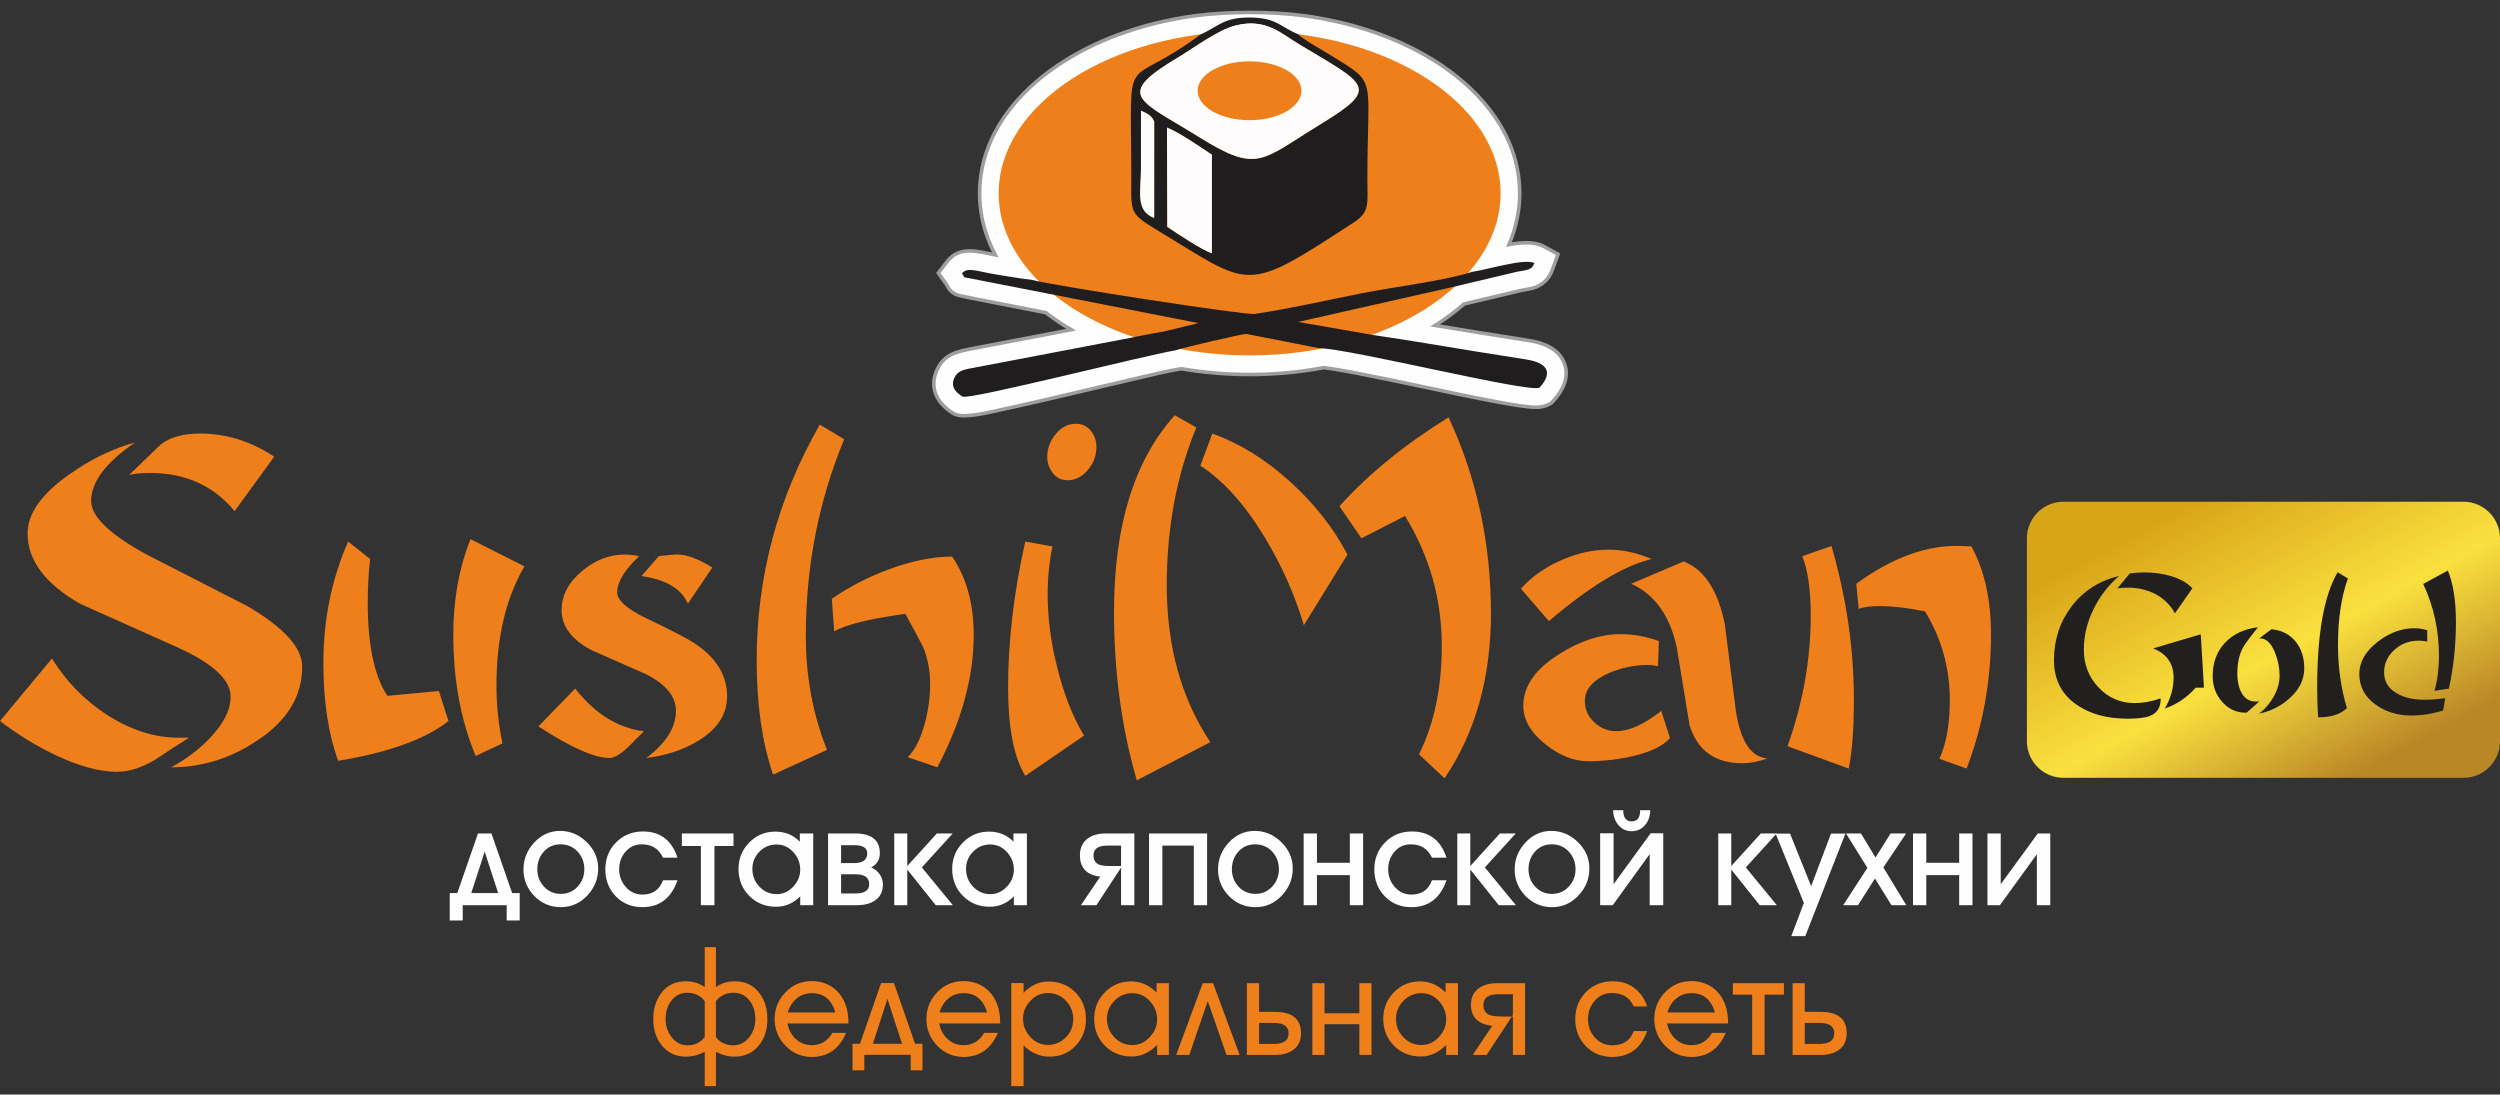 <svg width="201" height="88" viewBox="0 0 201 88" fill="none" xmlns="http://www.w3.org/2000/svg">
<rect x="0" y="0" width="201" height="88" fill="#333333" stroke="none"/>
<path fill-rule="evenodd" clip-rule="evenodd" d="M121.321 19.659C122.374 19.472 123.397 19.417 124.107 19.806L125.269 20.442L124.811 21.685C124.633 22.169 124.341 22.578 123.906 22.864C123.354 23.228 122.881 23.227 122.282 23.355L117.714 24.438C116.986 25.074 116.203 25.649 115.39 26.163C116.558 26.355 117.726 26.55 118.895 26.738C120.245 26.955 121.596 27.168 122.947 27.382C124.092 27.564 125.327 28.029 125.773 29.206C126.195 30.319 125.66 31.386 124.916 32.202L124.734 32.401L124.496 32.527C123.924 32.828 123.212 32.751 122.593 32.674C121.867 32.585 121.138 32.453 120.419 32.32C118.415 31.947 116.416 31.517 114.421 31.097C112.658 30.726 110.894 30.35 109.125 30.01C108.46 29.882 107.793 29.758 107.124 29.655C106.913 29.622 106.679 29.584 106.448 29.558C104.464 29.933 102.447 30.11 100.472 30.11C98.658 30.11 96.809 29.961 94.983 29.646L94.809 29.674C93.763 29.847 92.669 30.122 91.635 30.361C89.93 30.755 88.227 31.161 86.523 31.561C84.579 32.019 82.632 32.478 80.679 32.899C79.83 33.082 77.727 33.624 76.91 33.349L76.741 33.291L76.589 33.197C75.348 32.425 74.676 31.186 75.336 29.734C75.904 28.483 76.938 28.264 78.153 28.032L86.121 26.509C85.419 26.097 84.734 25.639 84.082 25.137L77.84 23.916L77.821 23.912C77.037 23.738 76.53 23.745 76.098 22.881C76.095 22.875 76.091 22.87 76.087 22.864L75.447 21.946L76.125 21.055C77.146 19.714 78.655 20.237 80.024 20.495C79.54 19.583 79.175 18.605 78.963 17.562C78.827 16.897 78.759 16.22 78.759 15.541C78.759 14.863 78.827 14.186 78.963 13.521C79.783 9.486 82.892 6.414 86.354 4.438C89.316 2.747 92.703 1.722 96.128 1.261C98.771 0.918 102.177 0.91 104.78 1.256C108.217 1.715 111.618 2.742 114.589 4.438C118.051 6.414 121.16 9.486 121.981 13.521C122.116 14.186 122.185 14.863 122.185 15.541C122.185 16.22 122.116 16.897 121.981 17.562C121.832 18.293 121.608 18.992 121.321 19.659Z" fill="#FEFEFE" stroke="#9D9E9E" stroke-width="0.288" stroke-miterlimit="22.926"/>
<path fill-rule="evenodd" clip-rule="evenodd" d="M100.47 2.509C111.613 2.509 120.646 8.343 120.646 15.541C120.646 22.739 111.613 28.574 100.47 28.574C89.327 28.574 80.294 22.739 80.294 15.541C80.294 8.343 89.327 2.509 100.47 2.509Z" fill="#EF7F1A"/>
<path fill-rule="evenodd" clip-rule="evenodd" d="M93.826 10.258C94.702 10.583 96.663 11.925 97.436 12.435L97.436 20.36C96.642 20.114 94.643 18.764 93.85 18.243L93.826 10.258ZM92.796 17.522C91.27 16.954 91.732 15.392 91.734 13.62C91.735 12.046 91.731 10.47 91.735 8.897C92.169 9.104 92.574 9.245 92.798 9.772L92.796 17.522ZM99.374 2.045C101.773 1.457 102.969 2.671 104.497 3.589C109.879 6.825 111.008 7.035 106.202 9.965C101.349 12.924 101.158 13.976 96.401 11.015C91.523 7.98 89.533 7.706 94.787 4.572C96.02 3.837 97.899 2.406 99.374 2.045ZM96.511 2.777C90.136 7.548 90.962 3.295 90.952 14.289C90.949 17.577 90.728 17.074 94.421 19.348C100.656 23.187 100.538 23.306 108.899 17.846C110.147 17.03 109.94 16.313 109.937 14.457C109.927 5.961 110.83 6.82 106.988 4.442C106.293 4.012 104.849 3.22 104.36 2.75C102.929 2.164 102.667 1.427 100.489 1.409C98.331 1.391 97.939 2.156 96.511 2.777Z" fill="#201D1E"/>
<path fill-rule="evenodd" clip-rule="evenodd" d="M118.343 21.859C116.235 22.561 112.002 23.079 109.597 23.556C106.748 24.121 103.72 24.815 100.891 25.237C100.095 25.356 84.351 22.909 83.005 22.51C81.993 22.39 80.986 22.211 80.019 22.055C78.554 21.818 77.764 21.436 77.345 21.986C77.657 22.432 77.279 22.218 78.152 22.412L84.974 23.746L96.36 25.977L93.589 26.646C92.7 26.816 91.848 26.956 90.966 27.148L78.439 29.541C77.57 29.699 77.007 29.767 76.733 30.37C76.383 31.14 76.9 31.582 77.398 31.892C78.103 32.13 92.062 28.569 94.557 28.158C94.948 27.984 99.705 26.891 100.184 26.844L106.028 27.989C108.552 28.03 122.929 31.614 123.778 31.167C124.98 29.848 124.262 29.147 122.704 28.9C121.328 28.682 120.036 28.479 118.649 28.256C115.918 27.816 113.254 27.349 110.527 26.955L104.361 25.885L116.72 23.094L121.941 21.856C122.723 21.687 123.138 21.774 123.367 21.154C122.604 20.736 119.518 21.701 118.343 21.859Z" fill="#201D1E"/>
<path fill-rule="evenodd" clip-rule="evenodd" d="M99.244 5.321C100.234 4.988 100.675 4.872 101.876 5.192C103.84 5.717 104.714 7.038 103.519 8.448C102.929 9.143 102.616 9.096 101.638 9.375C98.674 10.22 95.865 8.198 97.293 6.252C98.119 5.126 98.172 5.683 99.244 5.321ZM99.375 2.045C97.9 2.406 96.021 3.837 94.787 4.572C89.533 7.706 91.524 7.98 96.401 11.016C101.159 13.976 101.35 12.924 106.203 9.965C111.008 7.035 109.88 6.825 104.498 3.589C102.97 2.671 101.774 1.457 99.375 2.045Z" fill="#FEFCFD"/>
<path fill-rule="evenodd" clip-rule="evenodd" d="M93.851 18.243C94.643 18.764 96.642 20.114 97.436 20.36L97.436 12.435C96.663 11.925 94.702 10.583 93.827 10.258L93.851 18.243Z" fill="#FEFCFD"/>
<path fill-rule="evenodd" clip-rule="evenodd" d="M92.796 17.522L92.798 9.771C92.574 9.245 92.169 9.104 91.736 8.897C91.731 10.47 91.735 12.046 91.734 13.62C91.733 15.392 91.27 16.954 92.796 17.522Z" fill="#FCFCFC"/>
<path fill-rule="evenodd" clip-rule="evenodd" d="M100.462 4.932C102.767 4.932 104.635 5.991 104.635 7.297C104.635 8.603 102.767 9.662 100.462 9.662C98.158 9.662 96.29 8.603 96.29 7.297C96.29 5.991 98.158 4.932 100.462 4.932Z" fill="#EF7F1A"/>
<path d="M36.158 71.8H36.766L38.431 67.008H39.511L41.176 71.8H41.783V74.005H40.737V72.779H37.204V74.005H36.158V71.8ZM38.971 68.47L37.891 71.8H40.05L38.971 68.47ZM43.2 69.888C43.2 70.435 43.38 70.902 43.74 71.288C44.1 71.674 44.55 71.868 45.09 71.868C45.63 71.868 46.08 71.673 46.44 71.283C46.8 70.893 46.98 70.428 46.98 69.888C46.98 69.333 46.8 68.86 46.44 68.47C46.08 68.08 45.623 67.885 45.068 67.885C44.52 67.885 44.072 68.08 43.724 68.47C43.375 68.86 43.2 69.333 43.2 69.888ZM48.094 69.82C48.094 70.653 47.801 71.38 47.216 72.003C46.632 72.625 45.923 72.936 45.09 72.936C44.258 72.936 43.549 72.638 42.964 72.042C42.379 71.446 42.087 70.731 42.087 69.899C42.087 69.082 42.376 68.362 42.953 67.739C43.53 67.117 44.224 66.805 45.034 66.805C45.844 66.805 46.556 67.105 47.172 67.705C47.786 68.305 48.094 69.01 48.094 69.82ZM53.302 70.776H54.472C53.97 72.216 53.029 72.936 51.649 72.936C50.786 72.936 50.074 72.646 49.511 72.065C48.949 71.483 48.668 70.761 48.668 69.899C48.668 69.037 48.956 68.313 49.534 67.728C50.111 67.143 50.831 66.85 51.694 66.85C53.081 66.85 54.007 67.552 54.472 68.954H53.302C52.972 68.242 52.406 67.885 51.604 67.885C51.071 67.885 50.634 68.082 50.293 68.478C49.952 68.871 49.781 69.344 49.781 69.893C49.781 70.435 49.959 70.91 50.316 71.315C50.672 71.721 51.116 71.924 51.649 71.924C52.474 71.924 53.025 71.541 53.302 70.776ZM57.442 72.779H56.351V68.02H54.821V67.008H58.972V68.02H57.442V72.779ZM60.491 69.865C60.491 70.42 60.682 70.897 61.063 71.294C61.445 71.691 61.908 71.89 62.454 71.89C62.955 71.89 63.393 71.69 63.772 71.288C64.149 70.887 64.338 70.431 64.338 69.921C64.338 69.389 64.153 68.918 63.783 68.51C63.412 68.101 62.962 67.897 62.431 67.897C61.893 67.897 61.436 68.09 61.057 68.476C60.68 68.862 60.491 69.325 60.491 69.865ZM65.384 72.779H64.338V72.07C63.785 72.625 63.136 72.903 62.396 72.903C61.535 72.903 60.817 72.612 60.242 72.031C59.666 71.45 59.377 70.728 59.377 69.865C59.377 69.033 59.664 68.324 60.238 67.739C60.812 67.154 61.511 66.862 62.336 66.862C63.131 66.862 63.787 67.132 64.305 67.672V67.008H65.384V72.779ZM66.577 72.779V67.008H68.725C70.068 67.008 70.739 67.54 70.739 68.605C70.739 69.115 70.507 69.494 70.042 69.742C70.319 69.854 70.546 70.036 70.722 70.287C70.898 70.538 70.987 70.81 70.987 71.103C70.987 71.688 70.769 72.123 70.334 72.408C69.967 72.655 69.475 72.779 68.861 72.779H66.577ZM68.669 67.953H67.623V69.393H68.669C69.374 69.393 69.727 69.13 69.727 68.605C69.727 68.17 69.374 67.953 68.669 67.953ZM67.623 70.293V71.834H68.782C69.517 71.834 69.884 71.587 69.884 71.091C69.884 70.559 69.517 70.293 68.782 70.293H67.623ZM72.944 72.779H71.898V67.008H72.944V69.629L75.325 67.008H76.6L74.114 69.742L76.612 72.779H75.235L72.944 69.91V72.779ZM77.669 69.865C77.669 70.42 77.86 70.897 78.241 71.294C78.623 71.691 79.086 71.89 79.632 71.89C80.133 71.89 80.571 71.69 80.95 71.288C81.327 70.887 81.516 70.431 81.516 69.921C81.516 69.389 81.331 68.918 80.961 68.51C80.59 68.101 80.14 67.897 79.609 67.897C79.072 67.897 78.614 68.09 78.235 68.476C77.858 68.862 77.669 69.325 77.669 69.865ZM82.562 72.779H81.516V72.07C80.963 72.625 80.314 72.903 79.574 72.903C78.713 72.903 77.995 72.612 77.42 72.031C76.844 71.45 76.555 70.728 76.555 69.865C76.555 69.033 76.842 68.324 77.416 67.739C77.99 67.154 78.689 66.862 79.514 66.862C80.309 66.862 80.965 67.132 81.483 67.672V67.008H82.562V72.779ZM88.154 72.779H86.905L88.457 70.484C87.37 70.349 86.826 69.779 86.826 68.774C86.826 68.174 87.036 67.72 87.456 67.413C87.824 67.143 88.319 67.008 88.941 67.008H91.202V72.779H90.133V69.753L88.154 72.779ZM90.133 69.629V67.987H89.02C88.285 67.987 87.917 68.249 87.917 68.774C87.917 69.156 88.079 69.408 88.401 69.528C88.581 69.595 88.903 69.629 89.368 69.629H90.133ZM93.452 67.987V72.779H92.383V67.008H97.052V72.779H95.983V67.987H93.452ZM99.043 69.888C99.043 70.435 99.223 70.902 99.583 71.288C99.943 71.674 100.393 71.868 100.933 71.868C101.473 71.868 101.923 71.673 102.283 71.283C102.643 70.893 102.823 70.428 102.823 69.888C102.823 69.333 102.643 68.86 102.283 68.47C101.923 68.08 101.466 67.885 100.911 67.885C100.363 67.885 99.915 68.08 99.566 68.47C99.218 68.86 99.043 69.333 99.043 69.888ZM103.937 69.82C103.937 70.653 103.644 71.38 103.059 72.003C102.474 72.625 101.766 72.936 100.933 72.936C100.101 72.936 99.392 72.638 98.807 72.042C98.222 71.446 97.93 70.731 97.93 69.899C97.93 69.082 98.218 68.362 98.796 67.739C99.373 67.117 100.067 66.805 100.877 66.805C101.687 66.805 102.399 67.105 103.014 67.705C103.629 68.305 103.937 69.01 103.937 69.82ZM105.883 70.36V72.779H104.814V67.008H105.883V69.37H108.527V67.008H109.595V72.779H108.527V70.36H105.883ZM115.13 70.776H116.3C115.797 72.216 114.856 72.936 113.476 72.936C112.614 72.936 111.901 72.646 111.339 72.065C110.776 71.483 110.495 70.761 110.495 69.899C110.495 69.037 110.784 68.313 111.361 67.728C111.939 67.143 112.659 66.85 113.521 66.85C114.909 66.85 115.835 67.552 116.3 68.954H115.13C114.8 68.242 114.234 67.885 113.431 67.885C112.899 67.885 112.462 68.082 112.121 68.478C111.779 68.871 111.609 69.344 111.609 69.893C111.609 70.435 111.787 70.91 112.143 71.315C112.499 71.721 112.944 71.924 113.476 71.924C114.301 71.924 114.852 71.541 115.13 70.776ZM118.212 72.779H117.166V67.008H118.212V69.629L120.593 67.008H121.869L119.382 69.742L121.88 72.779H120.503L118.212 69.91V72.779ZM122.892 69.888C122.892 70.435 123.072 70.902 123.432 71.288C123.792 71.674 124.242 71.868 124.782 71.868C125.322 71.868 125.772 71.673 126.132 71.283C126.492 70.893 126.672 70.428 126.672 69.888C126.672 69.333 126.492 68.86 126.132 68.47C125.772 68.08 125.315 67.885 124.76 67.885C124.212 67.885 123.764 68.08 123.415 68.47C123.067 68.86 122.892 69.333 122.892 69.888ZM127.786 69.82C127.786 70.653 127.493 71.38 126.908 72.003C126.323 72.625 125.615 72.936 124.782 72.936C123.95 72.936 123.241 72.638 122.656 72.042C122.071 71.446 121.778 70.731 121.778 69.899C121.778 69.082 122.067 68.362 122.645 67.739C123.222 67.117 123.916 66.805 124.726 66.805C125.536 66.805 126.248 67.105 126.863 67.705C127.478 68.305 127.786 69.01 127.786 69.82ZM129.664 72.779H128.652V66.997H129.732V71.091L132.713 66.997H133.726V72.779H132.634V68.673L129.664 72.779ZM129.698 65.141H130.508C130.508 65.74 130.737 66.04 131.194 66.04C131.644 66.04 131.869 65.74 131.869 65.141H132.679C132.679 65.598 132.548 65.988 132.286 66.31C132.001 66.655 131.633 66.828 131.183 66.828C130.741 66.828 130.382 66.659 130.109 66.322C129.835 65.984 129.698 65.59 129.698 65.141ZM139.193 72.779H138.147V67.008H139.193V69.629L141.574 67.008H142.849L140.363 69.742L142.86 72.779H141.484L139.193 69.91V72.779ZM145.031 72.599L142.759 67.019H143.918L145.616 71.249L147.214 67.019H148.372L145.144 75.265H144.019L145.031 72.599ZM153.266 72.779H152.074L150.746 70.63L149.385 72.779H148.192L150.139 69.775L148.417 67.008H149.621L150.791 68.943L152.006 67.008H153.255L151.421 69.742L153.266 72.779ZM154.875 70.36V72.779H153.806V67.008H154.875V69.37H157.518V67.008H158.587V72.779H157.518V70.36H154.875ZM160.792 72.779H159.791V67.008H160.859V71.091L163.841 67.008H164.842V72.779H163.762V68.684L160.792 72.779Z" fill="#FEFEFE"/>
<path d="M57.56 87.326H56.661V84.561C56.172 84.823 55.674 84.954 55.169 84.954C54.339 84.954 53.684 84.65 53.202 84.043C52.75 83.481 52.523 82.78 52.523 81.941C52.523 81.094 52.743 80.389 53.179 79.827C53.653 79.205 54.306 78.894 55.136 78.894C55.722 78.894 56.232 79.051 56.661 79.366V76.15H57.56V79.366C57.99 79.051 58.499 78.894 59.086 78.894C59.916 78.894 60.568 79.205 61.042 79.827C61.479 80.389 61.698 81.094 61.698 81.941C61.698 82.78 61.471 83.481 61.02 84.043C60.538 84.65 59.882 84.954 59.052 84.954C58.548 84.954 58.05 84.823 57.56 84.561V87.326ZM58.988 79.816C58.389 79.816 57.913 80.041 57.56 80.49V83.38C57.898 83.822 58.359 84.043 58.944 84.043C59.483 84.043 59.922 83.819 60.259 83.369C60.574 82.957 60.731 82.473 60.731 81.918C60.731 81.364 60.585 80.884 60.293 80.479C59.963 80.037 59.528 79.816 58.988 79.816ZM55.244 79.816C54.712 79.816 54.281 80.041 53.951 80.49C53.659 80.888 53.513 81.364 53.513 81.918C53.513 82.466 53.67 82.949 53.985 83.369C54.322 83.819 54.757 84.043 55.289 84.043C55.867 84.043 56.324 83.822 56.661 83.38V80.49C56.309 80.041 55.837 79.816 55.244 79.816ZM65.285 79.85C64.805 79.85 64.395 79.99 64.054 80.273C63.713 80.556 63.475 80.933 63.34 81.401H67.162C66.855 80.367 66.229 79.85 65.285 79.85ZM66.926 83.043H68.028C67.481 84.332 66.559 84.977 65.262 84.977C64.438 84.977 63.735 84.677 63.154 84.077C62.573 83.478 62.283 82.762 62.283 81.93C62.283 81.097 62.572 80.382 63.149 79.782C63.726 79.182 64.427 78.882 65.251 78.882C65.911 78.882 66.48 79.053 66.96 79.394C67.44 79.735 67.788 80.217 68.006 80.839C68.148 81.244 68.219 81.727 68.219 82.289H63.317C63.407 82.792 63.63 83.208 63.986 83.537C64.342 83.867 64.768 84.032 65.262 84.032C65.989 84.032 66.544 83.702 66.926 83.043ZM68.545 83.92H69.141L70.839 79.04H71.874L73.571 83.92H74.167V86.056H73.223V84.808H69.49V86.056H68.545V83.92ZM71.351 80.307L70.178 83.92H72.524L71.351 80.307ZM77.484 79.85C77.004 79.85 76.594 79.99 76.253 80.273C75.912 80.556 75.674 80.933 75.539 81.401H79.362C79.054 80.367 78.428 79.85 77.484 79.85ZM79.126 83.043H80.227C79.68 84.332 78.758 84.977 77.462 84.977C76.637 84.977 75.934 84.677 75.353 84.077C74.772 83.478 74.482 82.762 74.482 81.93C74.482 81.097 74.771 80.382 75.348 79.782C75.925 79.182 76.626 78.882 77.45 78.882C78.11 78.882 78.68 79.053 79.159 79.394C79.639 79.735 79.987 80.217 80.205 80.839C80.347 81.244 80.418 81.727 80.418 82.289H75.516C75.606 82.792 75.829 83.208 76.185 83.537C76.541 83.867 76.967 84.032 77.462 84.032C78.189 84.032 78.743 83.702 79.126 83.043ZM82.251 81.896C82.251 82.458 82.446 82.951 82.836 83.374C83.225 83.798 83.698 84.01 84.252 84.01C84.815 84.01 85.294 83.807 85.692 83.403C86.089 82.998 86.288 82.514 86.288 81.952C86.288 81.367 86.091 80.869 85.697 80.457C85.304 80.044 84.818 79.838 84.241 79.838C83.709 79.838 83.244 80.048 82.847 80.468C82.45 80.888 82.251 81.364 82.251 81.896ZM84.367 84.954C83.599 84.954 82.909 84.654 82.296 84.055V87.326H81.307V79.04H82.296V79.816C82.896 79.216 83.559 78.916 84.286 78.916C85.163 78.916 85.887 79.203 86.456 79.776C87.026 80.35 87.311 81.075 87.311 81.952C87.311 82.776 87.037 83.483 86.488 84.071C85.939 84.66 85.232 84.954 84.367 84.954ZM88.997 81.907C88.997 82.484 89.196 82.981 89.593 83.397C89.99 83.813 90.478 84.021 91.055 84.021C91.579 84.021 92.04 83.809 92.438 83.386C92.835 82.962 93.034 82.488 93.034 81.963C93.034 81.409 92.839 80.918 92.449 80.49C92.059 80.063 91.587 79.85 91.032 79.85C90.478 79.85 90 80.054 89.599 80.462C89.198 80.871 88.997 81.353 88.997 81.907ZM93.978 84.819H93.034V84.01C92.419 84.632 91.741 84.943 90.998 84.943C90.129 84.943 89.408 84.654 88.834 84.077C88.261 83.5 87.974 82.776 87.974 81.907C87.974 81.075 88.259 80.367 88.829 79.782C89.398 79.197 90.099 78.905 90.931 78.905C91.718 78.905 92.404 79.205 92.989 79.805V79.051H93.978V84.819ZM97.104 80.485L95.618 84.819H94.563L96.699 79.051H97.531L99.667 84.819H98.612L97.104 80.485ZM101.23 79.051V81.356H102.512C103.906 81.356 104.603 81.93 104.603 83.076C104.603 83.661 104.393 84.107 103.974 84.414C103.599 84.684 103.108 84.819 102.501 84.819H100.252V79.051H101.23ZM101.23 82.245V83.931H102.422C103.209 83.931 103.603 83.646 103.603 83.076C103.603 82.522 103.209 82.245 102.422 82.245H101.23ZM106.492 82.346V84.819H105.514V79.051H106.492V81.469H109.292V79.051H110.27V84.819H109.292V82.346H106.492ZM112.238 81.907C112.238 82.484 112.436 82.981 112.834 83.397C113.231 83.813 113.718 84.021 114.295 84.021C114.82 84.021 115.281 83.809 115.678 83.386C116.075 82.962 116.274 82.488 116.274 81.963C116.274 81.409 116.079 80.918 115.689 80.49C115.3 80.063 114.827 79.85 114.273 79.85C113.718 79.85 113.24 80.054 112.839 80.462C112.438 80.871 112.238 81.353 112.238 81.907ZM117.219 84.819H116.274V84.01C115.659 84.632 114.981 84.943 114.239 84.943C113.369 84.943 112.648 84.654 112.074 84.077C111.501 83.5 111.214 82.776 111.214 81.907C111.214 81.075 111.499 80.367 112.069 79.782C112.638 79.197 113.339 78.905 114.171 78.905C114.959 78.905 115.644 79.205 116.229 79.805V79.051H117.219V84.819ZM121.637 81.727H121.57L121.637 81.592V81.727ZM119.523 84.819H118.406L119.973 82.481C118.834 82.338 118.264 81.776 118.264 80.794C118.264 80.202 118.474 79.756 118.894 79.456C119.261 79.186 119.752 79.051 120.367 79.051H122.615V84.819H121.637V79.939H120.445C119.658 79.939 119.265 80.224 119.265 80.794C119.265 81.199 119.43 81.469 119.759 81.604C119.962 81.686 120.307 81.727 120.794 81.727H121.558L119.523 84.819ZM131.352 82.897H132.431C131.936 84.283 131.003 84.977 129.631 84.977C128.769 84.977 128.057 84.686 127.495 84.105C126.933 83.524 126.652 82.803 126.652 81.941C126.652 81.064 126.939 80.337 127.512 79.76C128.085 79.182 128.807 78.894 129.676 78.894C130.343 78.894 130.915 79.072 131.391 79.428C131.867 79.784 132.213 80.281 132.431 80.918H131.352C131.029 80.198 130.441 79.838 129.586 79.838C129.031 79.838 128.574 80.046 128.215 80.462C127.855 80.878 127.675 81.367 127.675 81.93C127.675 82.507 127.855 82.998 128.215 83.403C128.589 83.83 129.062 84.043 129.631 84.043C130.501 84.043 131.074 83.661 131.352 82.897ZM136.006 79.85C135.527 79.85 135.116 79.99 134.775 80.273C134.434 80.556 134.196 80.933 134.061 81.401H137.884C137.577 80.367 136.951 79.85 136.006 79.85ZM137.648 83.043H138.75C138.203 84.332 137.281 84.977 135.984 84.977C135.159 84.977 134.457 84.677 133.876 84.077C133.295 83.478 133.004 82.762 133.004 81.93C133.004 81.097 133.293 80.382 133.87 79.782C134.447 79.182 135.148 78.882 135.973 78.882C136.632 78.882 137.202 79.053 137.682 79.394C138.161 79.735 138.51 80.217 138.727 80.839C138.87 81.244 138.941 81.727 138.941 82.289H134.039C134.129 82.792 134.352 83.208 134.708 83.537C135.064 83.867 135.489 84.032 135.984 84.032C136.711 84.032 137.266 83.702 137.648 83.043ZM141.875 84.819H140.875V79.973H139.323V79.051H143.427V79.973H141.875V84.819ZM145.102 79.051V81.356H146.384C147.778 81.356 148.475 81.93 148.475 83.076C148.475 83.661 148.265 84.107 147.846 84.414C147.471 84.684 146.98 84.819 146.373 84.819H144.124V79.051H145.102ZM145.102 82.245V83.931H146.294C147.081 83.931 147.475 83.646 147.475 83.076C147.475 82.522 147.081 82.245 146.294 82.245H145.102Z" fill="#EF7F1A"/>
<path fill-rule="evenodd" clip-rule="evenodd" d="M165.898 40.338H198.065C199.68 40.338 201 41.659 201 43.273V59.602C201 61.217 199.68 62.537 198.065 62.537H165.898C164.283 62.537 162.963 61.217 162.963 59.602V43.273C162.963 41.659 164.283 40.338 165.898 40.338Z" fill="url(#paint0_linear_1319_4808)"/>
<path d="M22.046 36.718L18.864 41.093C17.172 39.047 14.901 38.024 12.051 38.024C11.387 38.024 10.83 38.078 10.38 38.187C11.237 37.36 12.094 36.533 12.951 35.706C13.722 35.14 14.762 34.857 16.069 34.857C18.19 34.857 20.182 35.477 22.046 36.718ZM24.296 53.596C24.296 55.99 23.075 57.982 20.632 59.571C18.511 60.985 16.219 61.693 13.755 61.693C14.933 61.062 15.961 60.289 16.84 59.375C17.976 58.2 18.543 57.079 18.543 56.012C18.543 54.663 17.129 53.346 14.301 52.062C11.687 50.887 9.063 49.711 6.427 48.536C3.621 46.925 2.218 45.043 2.218 42.888C2.218 41.321 3.299 39.765 5.463 38.219C7.22 36.957 9.02 36.075 10.862 35.575C8.506 37.186 7.327 38.753 7.327 40.276C7.327 41.517 8.795 42.943 11.73 44.553C14.451 45.946 17.172 47.339 19.893 48.732C22.828 50.451 24.296 52.073 24.296 53.596ZM15.201 59.31C14.28 59.892 13.369 60.479 12.469 61.084C11.377 61.731 10.359 62.052 9.416 62.052C8.002 62.052 6.353 61.606 4.467 60.713C2.881 59.952 1.393 59.038 0 57.971L4.178 52.943C5.292 54.75 6.738 56.241 8.517 57.416C10.445 58.678 12.394 59.31 14.365 59.31C14.644 59.31 14.922 59.31 15.201 59.31ZM42.164 45.532C40.664 48.101 39.914 51.3 39.914 55.131C39.914 56.676 40.075 58.221 40.396 59.767L38.243 60.779C37.043 57.906 36.444 54.652 36.444 51.017C36.444 48.231 36.904 45.674 37.825 43.345L42.164 45.532ZM36.058 57.971C34.215 59.429 31.259 60.496 27.188 61.171C26.395 58.994 25.999 56.371 25.999 53.303C25.999 49.82 26.663 46.566 27.992 43.541L29.759 44.945C29.631 46.055 29.566 47.23 29.566 48.471C29.566 51.844 30.091 54.337 31.141 55.947L35.286 55.555L36.058 57.971ZM57.269 45.63L55.308 48.536C54.794 47.339 53.551 46.599 51.58 46.316L52.962 44.716C53.648 44.629 54.151 44.586 54.473 44.586C55.222 44.586 56.154 44.934 57.269 45.63ZM58.458 55.98C58.458 57.416 57.697 58.602 56.176 59.538C54.976 60.278 53.573 60.746 51.966 60.942C53.551 59.745 54.344 58.482 54.344 57.155C54.344 56.001 53.551 55.022 51.966 54.217C50.488 53.564 49.009 52.911 47.531 52.258C45.946 51.409 45.153 50.343 45.153 49.058C45.153 47.861 45.71 46.806 46.824 45.892C47.874 45.021 49.009 44.586 50.23 44.586C50.616 44.586 51.002 44.629 51.388 44.716C50.209 45.826 49.62 46.795 49.62 47.622C49.62 48.253 50.38 48.939 51.902 49.679C54.194 50.767 55.608 51.518 56.144 51.931C57.686 53.041 58.458 54.391 58.458 55.98ZM51.773 58.793C51.344 59.212 50.916 59.642 50.488 60.082C49.867 60.654 49.373 60.942 49.009 60.942C47.788 60.942 45.881 60.093 43.289 58.401L46.245 55.359C47.831 57.383 49.673 58.532 51.773 58.793ZM78.286 51.05C78.286 54.445 77.311 57.993 75.362 61.693L72.984 60.877C73.562 60.311 74.023 59.397 74.365 58.134C74.644 57.068 74.783 56.023 74.783 55C74.783 53.934 74.601 52.954 74.237 52.062C74.13 51.822 73.647 50.919 72.791 49.352C69.941 49.744 68.034 50.212 67.07 50.756L66.877 48.144C68.291 47.165 69.834 46.371 71.505 45.761C73.348 45.086 75.03 44.749 76.551 44.749C77.708 46.447 78.286 48.547 78.286 51.05ZM67.874 35.314C65.817 40.276 64.788 45.543 64.788 51.115C64.788 54.402 65.356 57.46 66.492 60.289L62.153 62.281C61.275 59.69 60.836 56.632 60.836 53.107C60.836 46.36 62.528 40.037 65.913 34.139L67.874 35.314ZM88.152 35.934C88.152 36.609 87.938 37.207 87.509 37.73C87.038 38.318 86.481 38.611 85.838 38.611C85.346 38.611 84.949 38.421 84.649 38.04C84.349 37.659 84.199 37.218 84.199 36.718C84.199 36.065 84.424 35.461 84.874 34.906C85.324 34.351 85.87 34.073 86.513 34.073C87.006 34.073 87.402 34.258 87.702 34.628C88.002 34.998 88.152 35.434 88.152 35.934ZM87.156 59.146L82.432 62.379C81.51 60.877 81.05 58.504 81.05 55.261C81.05 51.54 81.51 47.633 82.432 43.541L84.617 43.933C84.36 45.195 84.231 46.468 84.231 47.752C84.231 49.69 84.488 51.659 85.002 53.662C85.517 55.773 86.234 57.601 87.156 59.146ZM142.11 60.974C141.403 61.236 140.729 61.366 140.086 61.366C137.901 61.366 136.486 60.354 135.844 58.33C135.501 56.241 135.158 54.151 134.815 52.062C134.258 49.494 133.037 47.785 131.152 46.936L135.362 45.141C137.012 45.772 138.115 47.448 138.672 50.168C138.972 52.519 139.272 54.87 139.572 57.22C139.957 59.636 140.804 60.888 142.11 60.974ZM132.791 44.945C130.541 45.489 127.788 47.154 124.532 49.94L122.282 47.328C123.117 46.392 124.183 45.636 125.48 45.059C126.776 44.482 128.045 44.194 129.288 44.194C130.466 44.194 131.634 44.444 132.791 44.945ZM134.269 59.342C133.691 59.995 132.662 60.485 131.184 60.812C130.027 61.072 128.859 61.203 127.681 61.203C126.524 61.203 125.378 60.746 124.242 59.832C123.021 58.852 122.432 57.786 122.475 56.632C122.518 55.109 123.482 53.76 125.367 52.584C127.06 51.518 128.699 50.985 130.284 50.985C131.312 50.985 132.341 51.169 133.369 51.54L133.305 53.564C133.048 53.498 132.748 53.466 132.405 53.466C131.398 53.466 130.381 53.684 129.352 54.113C128.088 54.679 127.445 55.403 127.424 56.29C127.402 56.981 127.649 57.568 128.163 58.058C128.677 58.542 129.267 58.787 129.931 58.787C130.98 58.787 132.191 58.243 133.562 57.155L134.269 59.342ZM160.075 51.006C160.075 54.782 159.422 58.379 158.115 61.791L155.93 61.007C156.487 59.772 156.765 58.21 156.765 56.322C156.765 53.716 156.101 51.327 154.772 49.156C153.401 48.873 152.202 48.732 151.173 48.732C150.381 48.732 149.802 48.808 149.438 48.96L149.245 46.936C152.202 44.782 155.04 43.769 157.762 43.9L158.501 43.933C159.55 45.843 160.075 48.204 160.075 51.006ZM149.052 56.241C149.052 58.613 148.913 60.463 148.634 61.791L143.717 59.995C144.96 56.491 145.582 52.998 145.582 49.515C145.582 47.448 145.357 45.848 144.907 44.716L147.252 43.9C148.453 48.057 149.052 52.171 149.052 56.241ZM119.872 49.319C119.872 54.478 118.629 58.896 116.144 62.574L114.087 60.648C115.308 58.189 115.919 55.283 115.919 51.931C115.919 48.166 114.933 44.684 112.962 41.484L109.459 43.28L107.692 40.701C110.027 38.111 112.951 35.727 116.465 33.551C118.736 38.426 119.872 43.682 119.872 49.319ZM108.334 44.586L104.831 50.266C104.082 47.763 103.021 45.391 101.65 43.149C100.086 40.559 98.372 38.655 96.508 37.436L97.472 34.857C99.657 35.641 101.735 36.924 103.706 38.709C105.678 40.494 107.22 42.453 108.334 44.586ZM97.311 59.669L91.398 62.738C90.177 58.537 89.566 54.021 89.566 49.189C89.566 42.268 91.195 37.001 94.451 33.388L96.186 34.367C94.601 38.198 93.808 42.431 93.808 47.067C93.808 51.964 94.976 56.165 97.311 59.669Z" fill="#EF7F1A"/>
<path d="M176.266 47.302L174.864 49.312C174.513 48.651 173.987 48.132 173.286 47.756C172.62 47.417 171.892 47.248 171.101 47.248C170.804 47.248 170.516 47.266 170.238 47.302L171.236 46.102C171.658 46.048 172.063 46.021 172.45 46.021C173.151 46.021 173.834 46.115 174.5 46.304C175.291 46.538 175.88 46.87 176.266 47.302ZM177.197 55.287H176.536C175.826 56.087 174.999 56.645 174.055 56.959C174.522 56.15 174.756 55.327 174.756 54.491C174.756 53.349 174.207 52.562 173.111 52.131L176.941 50.998L177.197 55.287ZM173.717 56.15C173.735 56.86 173.443 57.332 172.841 57.566C172.481 57.71 171.883 57.782 171.047 57.782C169.41 57.782 168.057 57.413 166.987 56.676C165.755 55.84 165.139 54.639 165.139 53.075C165.139 51.429 165.614 49.986 166.562 48.745C167.511 47.504 168.781 46.691 170.372 46.304C169.491 47.077 168.808 47.967 168.322 48.974C167.801 50.027 167.54 51.115 167.54 52.239C167.54 53.416 167.927 54.419 168.7 55.246C169.491 56.1 170.471 56.528 171.64 56.528C172.288 56.528 172.98 56.402 173.717 56.15ZM185.263 53.735C185.263 54.635 184.872 55.435 184.089 56.136C183.397 56.766 182.579 57.179 181.635 57.377C182.102 57.018 182.489 56.568 182.795 56.028C183.118 55.453 183.28 54.882 183.28 54.315C183.28 53.704 183.154 53.084 182.903 52.454C182.579 51.654 182.156 51.281 181.635 51.335L182.619 50.593C183.447 50.665 184.103 51.002 184.588 51.604C185.038 52.18 185.263 52.89 185.263 53.735ZM181.635 56.406L180.637 57.296C179.854 57.323 179.193 57.031 178.654 56.42C178.15 55.844 177.899 55.161 177.899 54.37C177.899 53.264 178.236 52.36 178.91 51.659C179.558 50.975 180.434 50.566 181.54 50.431C180.884 51.249 180.475 51.807 180.313 52.104C180.025 52.661 179.881 53.344 179.881 54.154C179.881 54.747 179.985 55.246 180.192 55.651C180.452 56.154 180.839 56.406 181.352 56.406C181.441 56.406 181.536 56.406 181.635 56.406ZM188.769 46.506C188.239 47.981 187.974 49.77 187.974 51.874C187.974 53.627 188.212 55.313 188.689 56.932C188.194 57.427 187.425 57.674 186.382 57.674C186.328 57.017 186.301 56.213 186.301 55.26C186.301 50.952 186.85 47.868 187.947 46.007L188.769 46.506ZM197.456 49.999C197.456 51.861 197.267 53.65 196.889 55.367L195.729 55.543C195.972 54.698 196.093 53.771 196.093 52.764C196.093 50.678 195.671 48.74 194.826 46.951L196.808 45.872C197.24 46.924 197.456 48.3 197.456 49.999ZM196.592 56.136L196.431 57.121C195.585 57.391 194.722 57.526 193.841 57.526C192.771 57.526 191.836 57.242 191.035 56.676C190.136 56.046 189.687 55.215 189.687 54.181C189.687 53.218 190.19 52.351 191.197 51.577C192.132 50.867 193.099 50.512 194.097 50.512C194.466 50.512 194.816 50.566 195.149 50.674V51.577C194.906 51.532 194.673 51.51 194.448 51.51C193.72 51.51 193.081 51.748 192.533 52.227C191.966 52.733 191.683 53.34 191.683 54.052C191.683 54.819 192.047 55.397 192.775 55.783C193.351 56.1 194.057 56.258 194.893 56.258C195.486 56.258 196.053 56.217 196.592 56.136Z" fill="#22201E"/>
<defs>
<linearGradient id="paint0_linear_1319_4808" x1="188.086" y1="63.056" x2="175.949" y2="40.581" gradientUnits="userSpaceOnUse">
<stop stop-color="#BA8727"/>
<stop offset="0.451" stop-color="#FAE13E"/>
<stop offset="1" stop-color="#D9A518"/>
</linearGradient>
</defs>
</svg>
